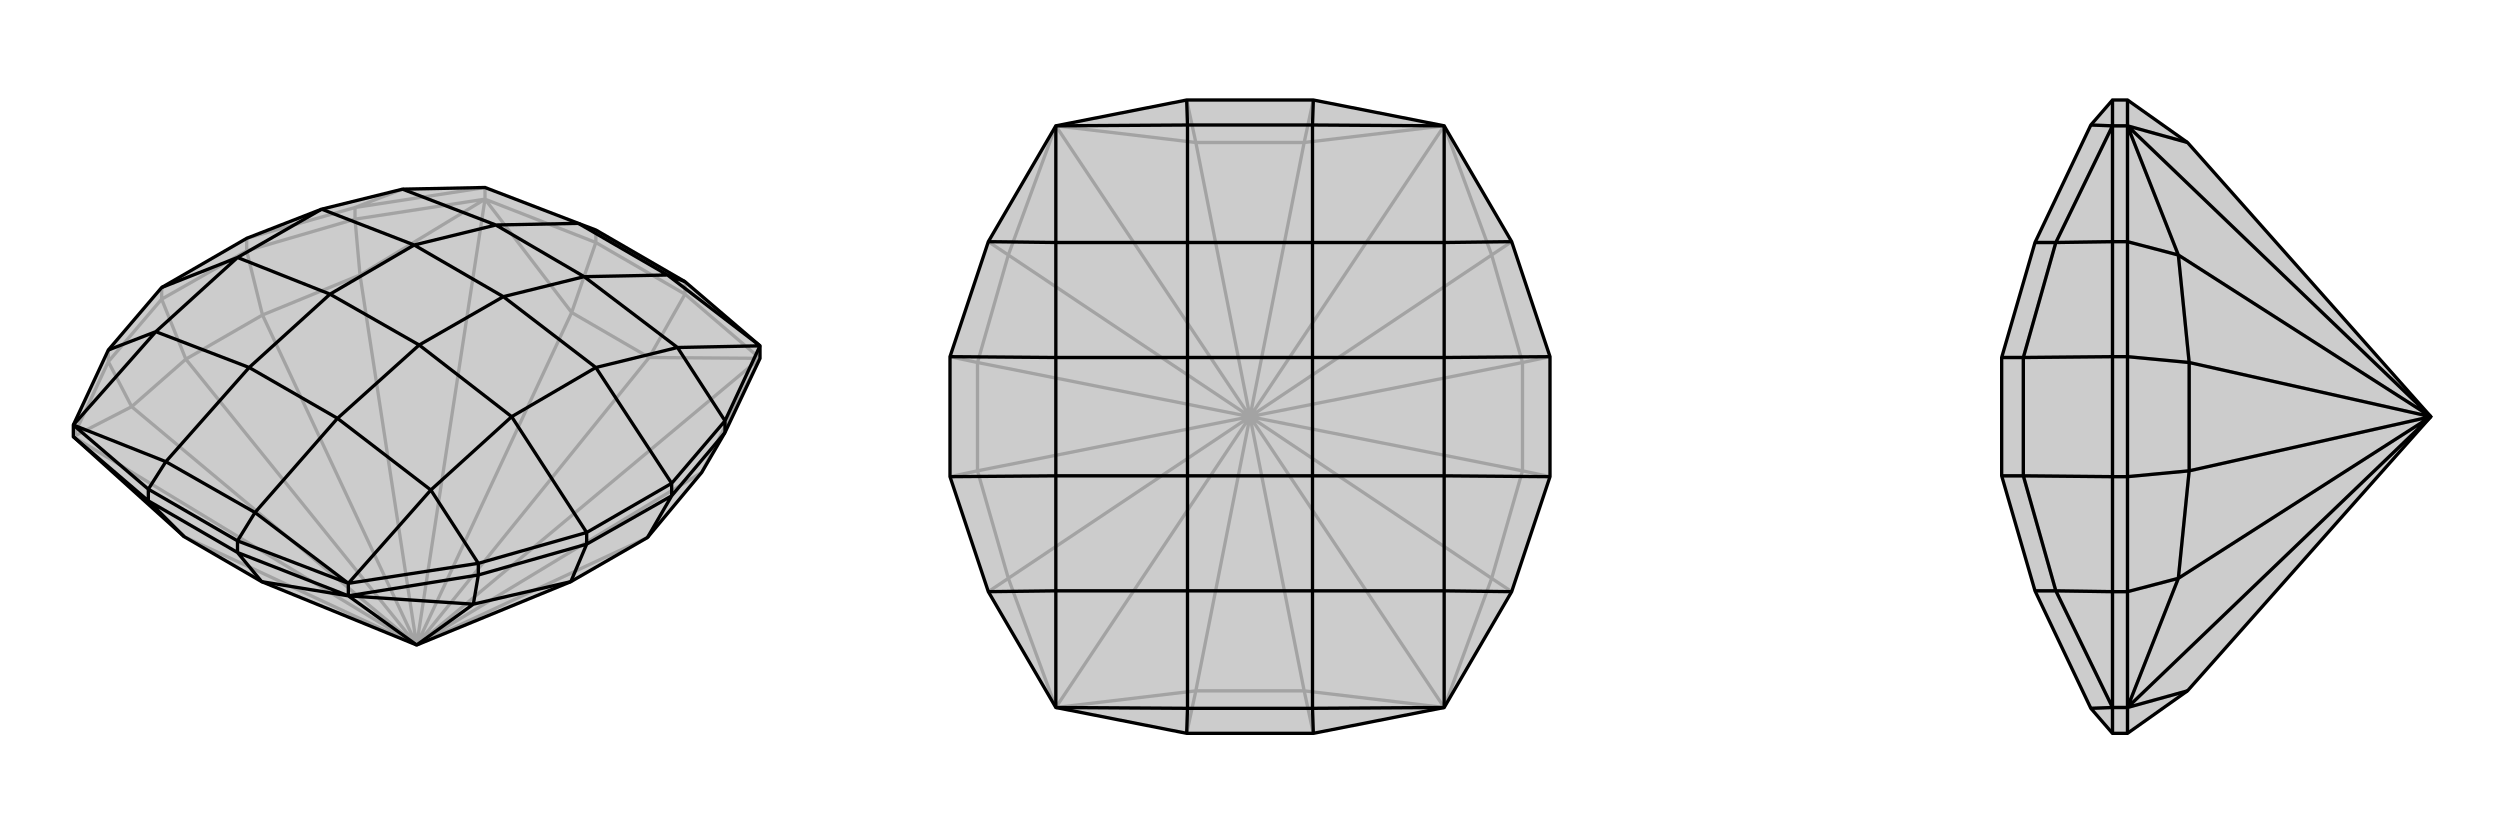 <svg xmlns="http://www.w3.org/2000/svg" viewBox="0 0 3000 1000">
    <g stroke="currentColor" stroke-width="4" fill="none" transform="translate(0 -66)">
        <path fill="currentColor" stroke="none" fill-opacity=".2" d="M314,764L221,710L88,590L88,576L130,486L194,411L296,352L386,317L483,293L582,291L694,334L715,342L822,404L912,481L912,496L870,585L842,633L777,711L685,764L500,840z" />
<path stroke-opacity=".2" d="M500,840L432,396M500,840L582,305M500,840L686,441M500,840L779,495M500,840L912,496M500,840L842,633M500,840L221,710M500,840L158,554M500,840L88,590M500,840L777,711M500,840L223,497M500,840L315,444M715,357L715,342M822,419L822,404M582,305L582,291M426,329L426,315M130,500L130,486M296,367L296,352M194,425L194,411M686,441L779,495M715,357L822,419M582,305L686,441M582,305L715,357M686,441L715,357M779,495L912,496M912,496L822,419M779,495L822,419M912,496L842,633M88,590L158,554M88,590L130,500M582,305L432,396M582,305L426,329M158,554L223,497M130,500L194,425M158,554L130,500M432,396L315,444M426,329L296,367M432,396L426,329M223,497L315,444M296,367L194,425M223,497L194,425M315,444L296,367M426,315L582,291M426,315L296,352M426,315L483,293" />
<path d="M314,764L221,710L88,590L88,576L130,486L194,411L296,352L386,317L483,293L582,291L694,334L715,342L822,404L912,481L912,496L870,585L842,633L777,711L685,764L500,840z" />
<path d="M500,840L568,791M500,840L418,781M285,729L285,715M178,667L178,653M418,781L418,766M574,756L574,742M870,585L870,571M704,719L704,705M806,661L806,646M285,729L178,667M418,781L314,764M418,781L285,729M314,764L285,729M88,590L178,667M221,710L178,667M418,781L568,791M418,781L574,756M870,585L806,661M568,791L685,764M574,756L704,719M568,791L574,756M704,719L806,661M777,711L806,661M685,764L704,719M285,715L178,653M178,653L88,576M178,653L199,620M822,404L801,396M285,715L418,766M285,715L306,681M870,571L912,481M574,742L418,766M130,486L187,464M870,571L806,646M870,571L813,483M574,742L704,705M574,742L517,654M194,411L285,375M806,646L704,705M806,646L715,507M704,705L614,566M88,576L199,620M88,576L187,464M912,481L801,396M912,481L813,483M418,766L306,681M418,766L517,654M199,620L306,681M199,620L299,507M306,681L405,568M801,396L694,334M801,396L701,398M694,334L595,336M187,464L285,375M187,464L299,507M813,483L715,507M813,483L701,398M483,293L595,336M517,654L614,566M517,654L405,568M285,375L386,317M285,375L396,419M386,317L497,360M715,507L614,566M715,507L604,422M614,566L503,480M299,507L405,568M299,507L396,419M405,568L503,480M701,398L595,336M701,398L604,422M595,336L497,360M396,419L497,360M503,480L604,422M396,419L503,480M497,360L604,422" />
    </g>
    <g stroke="currentColor" stroke-width="4" fill="none" transform="translate(1000 0)">
        <path fill="currentColor" stroke="none" fill-opacity=".2" d="M424,880L267,849L186,710L140,572L140,428L186,290L267,151L424,120L576,120L733,151L814,290L860,428L860,572L814,710L733,849L576,880z" />
<path stroke-opacity=".2" d="M500,500L210,306M500,500L267,151M500,500L435,171M500,500L565,171M500,500L733,151M500,500L790,306M500,500L790,694M500,500L733,849M500,500L565,829M500,500L435,829M500,500L210,694M500,500L267,849M500,500L827,435M500,500L827,565M500,500L173,565M500,500L173,435M565,829L435,829M435,171L565,171M733,849L565,829M565,829L576,880M267,151L435,171M435,171L424,120M565,171L733,151M565,171L576,120M435,829L267,849M435,829L424,880M733,151L790,306M733,849L790,694M267,849L210,694M267,151L210,306M790,306L827,435M790,306L814,290M790,694L827,565M790,694L814,710M210,694L173,565M210,694L186,710M210,306L173,435M210,306L186,290M173,565L173,435M173,565L140,572M173,435L140,428M827,435L827,565M827,435L860,428M827,565L860,572" />
<path d="M424,880L267,849L186,710L140,572L140,428L186,290L267,151L424,120L576,120L733,151L814,290L860,428L860,572L814,710L733,849L576,880z" />
<path d="M424,880L425,850M576,120L575,150M424,120L425,150M576,880L575,850M186,710L267,709M814,290L733,291M186,290L267,291M814,710L733,709M140,572L267,571M140,428L267,429M860,428L733,429M860,572L733,571M267,849L425,850M267,849L267,709M733,151L575,150M733,151L733,291M267,151L425,150M267,151L267,291M733,849L575,850M733,849L733,709M425,850L575,850M425,850L425,709M575,850L575,709M575,150L425,150M575,150L575,291M425,150L425,291M267,709L267,571M267,709L425,709M733,291L733,429M733,291L575,291M267,291L267,429M267,291L425,291M733,709L733,571M733,709L575,709M267,571L267,429M267,571L425,571M267,429L425,429M733,429L733,571M733,429L575,429M733,571L575,571M425,709L575,709M425,709L425,571M575,709L575,571M575,291L425,291M575,291L575,429M425,291L425,429M425,571L425,429M575,571L575,429M425,571L575,571M425,429L575,429" />
    </g>
    <g stroke="currentColor" stroke-width="4" fill="none" transform="translate(2000 0)">
        <path fill="currentColor" stroke="none" fill-opacity=".2" d="M625,829L553,880L535,880L509,850L442,709L402,571L402,571L402,429L402,429L442,291L509,150L535,120L553,120L625,171L917,500z" />
<path stroke-opacity=".2" d="M917,500L614,306M917,500L553,151M917,500L614,694M917,500L553,849M917,500L627,565M917,500L627,435M553,151L535,151M553,849L535,849M553,290L535,290M553,710L535,710M553,428L535,428M553,572L535,572M553,151L625,171M553,151L553,120M625,829L553,849M553,849L553,880M553,849L614,694M553,849L553,710M553,151L614,306M553,151L553,290M614,694L627,565M553,710L553,572M614,694L553,710M614,306L627,435M553,290L553,428M614,306L553,290M627,565L627,435M553,428L553,572M627,565L553,572M627,435L553,428M535,880L535,849M535,120L535,151M535,710L535,849M535,290L535,151M535,710L535,572M535,710L467,709M535,290L535,428M535,290L467,291M535,572L535,428M535,572L428,571M535,428L428,429M535,849L509,850M535,849L467,709M535,151L509,150M535,151L467,291M467,709L428,571M467,709L442,709M467,291L428,429M467,291L442,291M428,571L428,429M428,571L402,571M428,429L402,429" />
<path d="M625,829L553,880L535,880L509,850L442,709L402,571L402,571L402,429L402,429L442,291L509,150L535,120L553,120L625,171L917,500z" />
<path d="M917,500L553,151M917,500L614,306M917,500L614,694M917,500L553,849M917,500L627,435M917,500L627,565M553,849L535,849M553,151L535,151M553,710L535,710M553,290L535,290M553,572L535,572M553,428L535,428M553,849L625,829M553,849L553,880M625,171L553,151M553,151L553,120M553,151L614,306M553,151L553,290M553,849L614,694M553,849L553,710M614,306L627,435M553,290L553,428M614,306L553,290M614,694L627,565M553,710L553,572M614,694L553,710M627,435L627,565M553,572L553,428M627,435L553,428M627,565L553,572M535,120L535,151M535,880L535,849M535,290L535,151M535,710L535,849M535,290L535,428M535,290L467,291M535,710L535,572M535,710L467,709M535,428L535,572M535,428L428,429M535,572L428,571M535,151L509,150M535,151L467,291M535,849L509,850M535,849L467,709M467,291L428,429M467,291L442,291M467,709L428,571M467,709L442,709M428,429L428,571M428,429L402,429M428,571L402,571" />
    </g>
</svg>